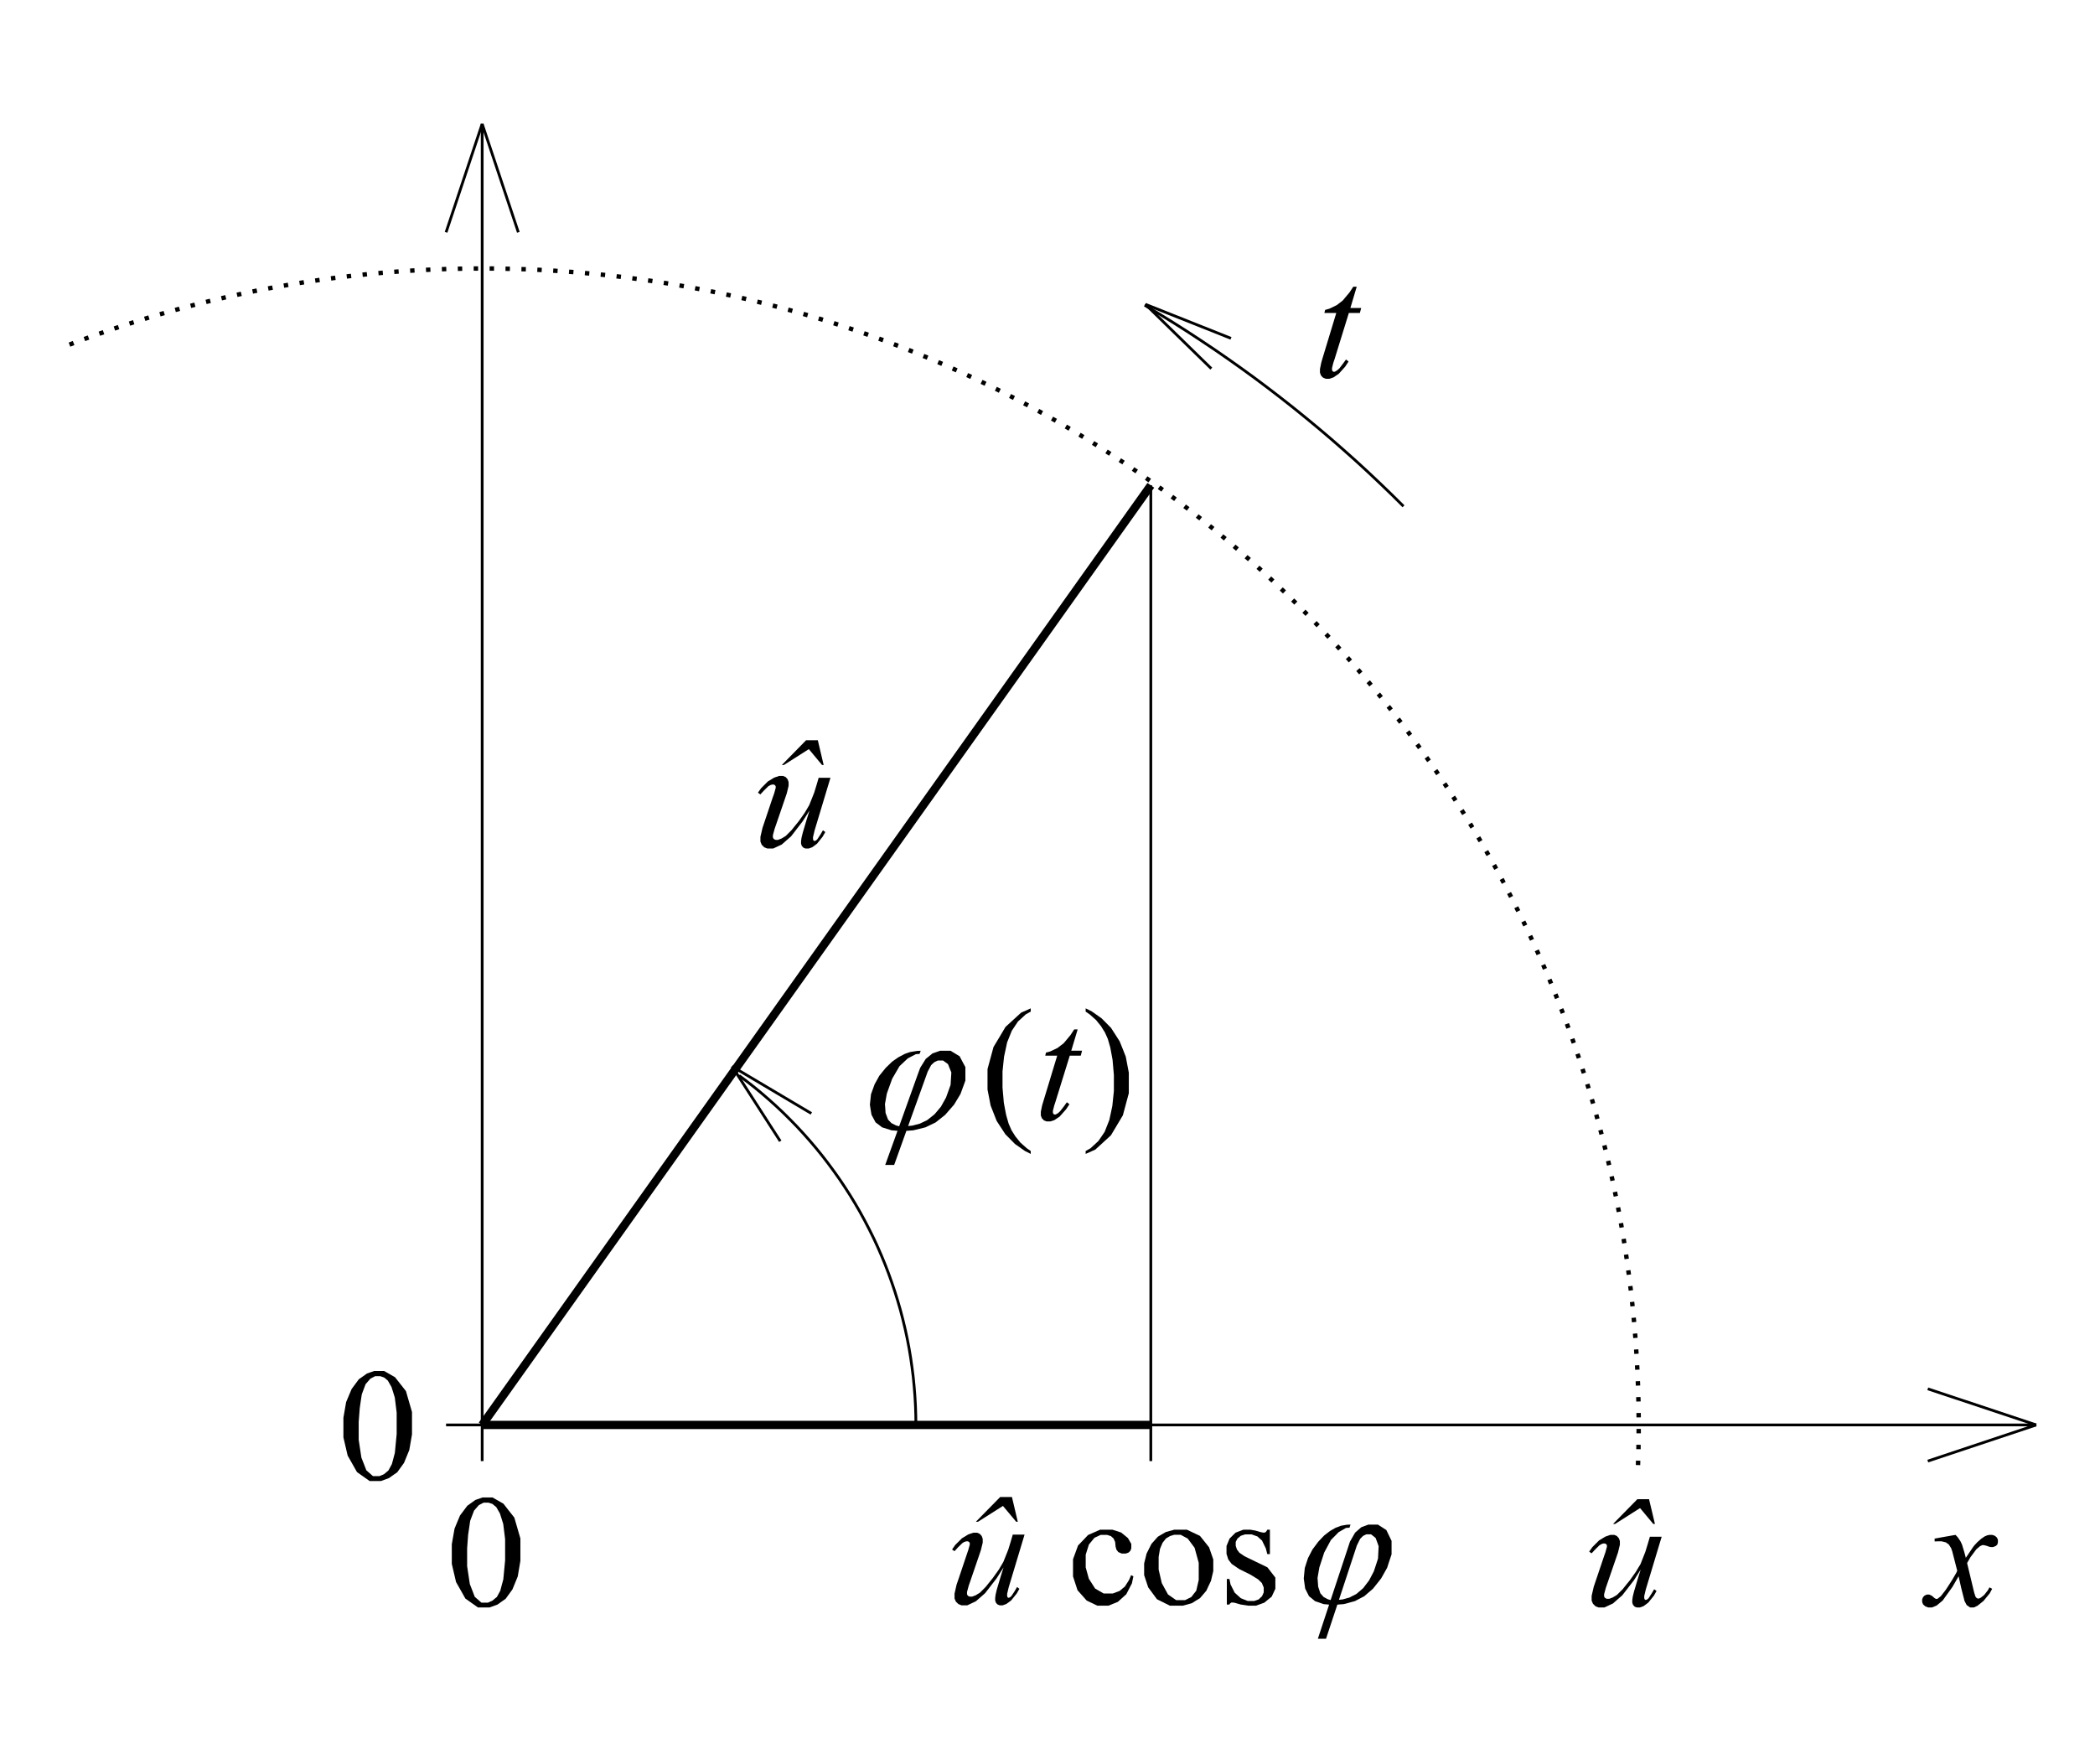 <?xml version="1.0" encoding="UTF-8" standalone="no"?>
<svg
   xmlns:dc="http://purl.org/dc/elements/1.1/"
   xmlns:cc="http://creativecommons.org/ns#"
   xmlns:rdf="http://www.w3.org/1999/02/22-rdf-syntax-ns#"
   xmlns:svg="http://www.w3.org/2000/svg"
   xmlns="http://www.w3.org/2000/svg"
   xmlns:sodipodi="http://sodipodi.sourceforge.net/DTD/sodipodi-0.dtd"
   xmlns:inkscape="http://www.inkscape.org/namespaces/inkscape"
   width="380"
   height="320"
   viewBox="0 0 360 320"
   id="svg2"
   sodipodi:version="0.32"
   inkscape:version="0.46"
   sodipodi:docname="Rot.-Zeiger-Model.svg"
   inkscape:output_extension="org.inkscape.output.svg.inkscape"
   version="1.0">
  <defs
     id="defs133">
    <inkscape:perspective
       sodipodi:type="inkscape:persp3d"
       inkscape:vp_x="0 : 160 : 1"
       inkscape:vp_y="0 : 1000 : 0"
       inkscape:vp_z="360 : 160 : 1"
       inkscape:persp3d-origin="180 : 106.66667 : 1"
       id="perspective137" />
  </defs>
  <sodipodi:namedview
     inkscape:window-height="721"
     inkscape:window-width="1024"
     inkscape:pageshadow="2"
     inkscape:pageopacity="0.0"
     guidetolerance="10.0"
     gridtolerance="10.0"
     objecttolerance="10.0"
     borderopacity="1.0"
     bordercolor="#666666"
     pagecolor="#ffffff"
     id="base"
     showgrid="false"
     inkscape:zoom="1.44375"
     inkscape:cx="197.67288"
     inkscape:cy="160"
     inkscape:window-x="-4"
     inkscape:window-y="-4"
     inkscape:current-layer="svg2" />
  <title
     id="title4">Produce by DWG to SVG Converter MX</title>
  <desc
     id="desc6">Produce by DWG to SVG Converter MX</desc>
  <path
     d="M 140.63,141.08 L 138.05,149.65 L 137.76,150.61 L 137.47,151.82 L 137.47,152.07 L 137.47,152.19 L 137.51,152.36 L 137.54,152.42 L 137.58,152.47 L 137.67,152.53 L 137.73,152.53 L 137.83,152.53 L 138.03,152.43 L 138.14,152.33 L 138.25,152.23 L 138.82,151.36 L 139.27,150.6 L 139.7,150.92 L 139.2,151.78 L 138.2,153.03 L 137.68,153.42 L 137.34,153.67 L 136.68,153.91 L 136.36,153.91 L 136.11,153.91 L 135.73,153.76 L 135.59,153.6 L 135.44,153.45 L 135.3,153.04 L 135.3,152.8 L 135.3,152.56 L 135.39,151.92 L 135.49,151.52 L 135.61,151.03 L 136.28,148.78 L 136.83,147.02 L 135.57,149 L 133.48,151.71 L 132.64,152.44 L 131.8,153.18 L 130.24,153.91 L 129.53,153.91 L 129.2,153.91 L 128.63,153.69 L 128.4,153.46 L 128.17,153.24 L 127.93,152.66 L 127.93,152.32 L 127.93,151.78 L 128.31,150.15 L 128.68,149.05 L 130.15,144.67 L 130.43,143.89 L 130.7,142.91 L 130.7,142.72 L 130.7,142.63 L 130.62,142.49 L 130.55,142.42 L 130.48,142.36 L 130.32,142.3 L 130.24,142.3 L 130.06,142.3 L 129.71,142.41 L 129.53,142.52 L 129.35,142.62 L 128.55,143.41 L 127.92,144.09 L 127.48,143.78 L 128.06,142.96 L 129.28,141.74 L 129.93,141.35 L 130.42,141.05 L 131.33,140.74 L 131.75,140.74 L 132.03,140.74 L 132.5,140.94 L 132.68,141.14 L 132.86,141.34 L 133.04,141.85 L 133.04,142.16 L 133.04,142.54 L 132.71,143.9 L 132.38,144.87 L 130.83,149.4 L 130.51,150.32 L 130.19,151.49 L 130.19,151.74 L 130.19,151.87 L 130.28,152.09 L 130.37,152.17 L 130.46,152.25 L 130.71,152.34 L 130.87,152.34 L 131.11,152.34 L 131.74,152.1 L 132.13,151.87 L 132.52,151.63 L 133.56,150.59 L 134.21,149.78 L 134.86,148.98 L 135.94,147.46 L 136.36,146.75 L 136.78,146.04 L 137.68,143.79 L 138.15,142.25 L 138.49,141.08 L 140.63,141.08 z"
     id="path32"
     style="fill:#000000;fill-rule:evenodd;stroke-width:0.5;stroke-miterlimit:4;stroke-dasharray:none" />
  <path
     d="M 138.34,134.27 L 139.4,138.76 L 139.11,138.76 L 136.71,135.88 L 132.18,138.76 L 131.81,138.76 L 136.21,134.27 L 138.34,134.27 z"
     id="path34"
     style="fill:#000000;fill-rule:evenodd;stroke-width:0.5;stroke-miterlimit:4;stroke-dasharray:none" />
  <path
     d="M 344.7,278.4 L 345.05,278.77 L 345.57,279.51 L 345.75,279.88 L 345.87,280.13 L 346.28,281.48 L 346.57,282.56 L 347.83,280.69 L 348.08,280.35 L 348.68,279.7 L 349.04,279.39 L 349.39,279.08 L 350.02,278.66 L 350.29,278.55 L 350.46,278.48 L 350.84,278.4 L 351.05,278.4 L 351.36,278.4 L 351.85,278.57 L 352.03,278.73 L 352.21,278.89 L 352.39,279.29 L 352.39,279.52 L 352.39,279.79 L 352.28,280.16 L 352.18,280.26 L 351.98,280.43 L 351.52,280.61 L 351.26,280.61 L 351.11,280.61 L 350.79,280.55 L 350.62,280.48 L 350.29,280.37 L 349.84,280.26 L 349.72,280.26 L 349.55,280.26 L 349.14,280.45 L 348.91,280.65 L 348.47,281.02 L 347.41,282.45 L 346.8,283.51 L 347.97,288.39 L 348.11,288.95 L 348.33,289.62 L 348.43,289.73 L 348.52,289.84 L 348.71,289.95 L 348.8,289.95 L 348.95,289.95 L 349.3,289.78 L 349.5,289.62 L 349.9,289.3 L 350.57,288.45 L 350.85,287.92 L 351.35,288.18 L 350.9,289.01 L 349.76,290.4 L 349.07,290.95 L 348.68,291.26 L 348.02,291.57 L 347.75,291.57 L 347.35,291.57 L 346.72,291.13 L 346.49,290.69 L 346.34,290.41 L 345.73,288.02 L 345.26,285.91 L 344.15,287.83 L 342.37,290.31 L 341.71,290.86 L 341.27,291.22 L 340.43,291.57 L 340.03,291.57 L 339.75,291.57 L 339.23,291.37 L 338.99,291.16 L 338.82,291.01 L 338.65,290.59 L 338.65,290.32 L 338.65,290.09 L 338.81,289.7 L 338.96,289.54 L 339.12,289.39 L 339.5,289.23 L 339.73,289.23 L 339.95,289.23 L 340.43,289.46 L 340.69,289.69 L 340.87,289.85 L 341.16,290.02 L 341.26,290.02 L 341.34,290.02 L 341.56,289.91 L 341.69,289.79 L 342.03,289.53 L 342.93,288.37 L 343.51,287.48 L 344.08,286.59 L 344.83,285.31 L 345.01,284.91 L 344.57,283.19 L 344.1,281.36 L 344.06,281.26 L 343.9,280.8 L 343.48,280.14 L 343.21,279.95 L 342.95,279.76 L 342.18,279.57 L 341.67,279.57 L 341.5,279.57 L 341.13,279.58 L 340.91,279.59 L 340.91,279.07 L 344.7,278.4 z"
     id="path36"
     style="fill:#000000;fill-rule:evenodd;stroke-width:0.5;stroke-miterlimit:4;stroke-dasharray:none" />
  <path
     d="M 131.53,207 L 122.79,193.43"
     id="path38"
     style="fill:none;stroke:#000000;stroke-width:0.5;stroke-miterlimit:4;stroke-dasharray:none" />
  <path
     d="M 122.79,193.43 L 137.16,201.96"
     id="path40"
     style="fill:none;stroke:#000000;stroke-width:0.5;stroke-miterlimit:4;stroke-dasharray:none" />
  <path
     d="M 70.91,258.46 L 359.34,258.46"
     id="path42"
     style="fill:none;stroke:#000000;stroke-width:0.5;stroke-miterlimit:4;stroke-dasharray:none" />
  <path
     d="M 77.46,265.02 L 77.46,22.47"
     id="path44"
     style="fill:none;stroke:#000000;stroke-width:0.5;stroke-miterlimit:4;stroke-dasharray:none" />
  <path
     d="M 359.34,258.46 L 339.67,251.91"
     id="path46"
     style="fill:none;stroke:#000000;stroke-width:0.5;stroke-miterlimit:4;stroke-dasharray:none" />
  <path
     d="M 359.34,258.46 L 339.67,265.02"
     id="path48"
     style="fill:none;stroke:#000000;stroke-width:0.5;stroke-miterlimit:4;stroke-dasharray:none" />
  <path
     d="M 77.46,22.47 L 70.91,42.14"
     id="path50"
     style="fill:none;stroke:#000000;stroke-width:0.5;stroke-miterlimit:4;stroke-dasharray:none" />
  <path
     d="M 84.02,42.14 L 77.46,22.47"
     id="path52"
     style="fill:none;stroke:#000000;stroke-width:0.5;stroke-miterlimit:4;stroke-dasharray:none" />
  <path
     d="M 153.094,204.292 L 156.484,194.831 L 156.905,193.692 L 157.921,192.062 L 158.53,191.572 L 159.124,191.081 L 160.514,190.591 L 161.295,190.591 L 162.42,190.591 L 164.06,191.588 L 164.575,192.569 L 165.106,193.549 L 165.106,196.002 L 164.575,197.457 L 164.216,198.438 L 163.06,200.352 L 162.248,201.286 L 161.435,202.219 L 159.702,203.595 L 158.78,204.038 L 157.858,204.481 L 155.671,205.019 L 154.406,205.114 L 152.188,211.3 L 150.563,211.3 L 152.797,205.114 L 151.704,205.019 L 150.001,204.481 L 149.407,204.023 L 148.814,203.58 L 148.079,202.203 L 147.923,201.286 L 147.783,200.368 L 147.986,198.47 L 148.345,197.489 L 148.642,196.666 L 149.501,195.116 L 150.079,194.404 L 150.641,193.708 L 151.797,192.584 L 152.375,192.173 L 152.969,191.762 L 154.078,191.176 L 154.593,190.986 L 155.125,190.812 L 156.327,190.623 L 156.999,190.591 L 156.796,191.16 L 156.124,191.208 L 154.672,191.967 L 153.906,192.679 L 153.156,193.391 L 151.828,195.669 L 151.266,197.22 L 150.86,198.359 L 150.516,200.273 L 150.579,201.08 L 150.626,201.871 L 151.079,203.073 L 151.454,203.469 L 151.704,203.722 L 152.516,204.133 L 153.094,204.292 L 153.094,204.292 z M 154.718,204.244 L 155.499,204.165 L 156.827,203.817 L 157.39,203.548 L 158.155,203.184 L 159.498,202.124 L 160.092,201.428 L 160.67,200.732 L 161.592,199.087 L 161.935,198.137 L 162.42,196.777 L 162.56,194.53 L 162.201,193.644 L 161.951,193.011 L 161.061,192.363 L 160.436,192.363 L 160.108,192.363 L 159.498,192.648 L 159.186,192.917 L 158.889,193.201 L 158.264,194.388 L 157.936,195.305 L 154.718,204.244 z"
     id="path62"
     style="fill:#000000;fill-rule:evenodd;stroke-width:0.5;stroke-miterlimit:4;stroke-dasharray:none" />
  <path
     d="M 71.95,281.74 L 71.95,280.09 L 72.45,277.26 L 72.94,276.07 L 73.44,274.88 L 74.76,273.12 L 75.58,272.53 L 76.22,272.07 L 77.54,271.61 L 78.22,271.61 L 79.33,271.61 L 81.31,272.74 L 82.19,273.87 L 83.29,275.26 L 84.39,279.05 L 84.39,281.44 L 84.39,283.11 L 83.91,285.95 L 83.43,287.12 L 82.95,288.29 L 81.72,289.99 L 80.97,290.52 L 80.22,291.05 L 78.78,291.57 L 78.08,291.57 L 76.7,291.57 L 74.41,289.95 L 73.5,288.33 L 72.72,286.96 L 71.95,283.66 L 71.95,281.74 L 71.95,281.74 z M 74.73,282.1 L 74.73,284.08 L 75.22,287.32 L 75.71,288.58 L 76.11,289.63 L 77.32,290.69 L 78.12,290.69 L 78.51,290.69 L 79.3,290.34 L 79.71,290 L 80.13,289.66 L 80.75,288.51 L 80.96,287.7 L 81.29,286.48 L 81.62,283.04 L 81.62,280.82 L 81.62,279.18 L 81.28,276.43 L 80.94,275.34 L 80.68,274.52 L 80.02,273.37 L 79.61,273.03 L 79.32,272.79 L 78.62,272.56 L 78.21,272.56 L 77.72,272.56 L 76.87,272.99 L 76.49,273.42 L 75.98,274.01 L 75.28,275.86 L 75.1,277.12 L 74.91,278.38 L 74.73,280.87 L 74.73,282.1 L 74.73,282.1 z"
     id="path72"
     style="fill:#000000;fill-rule:evenodd;stroke-width:0.5;stroke-miterlimit:4;stroke-dasharray:none" />
  <path
     d="M 52.29,258.79 L 52.29,257.15 L 52.78,254.32 L 53.28,253.13 L 53.78,251.94 L 55.09,250.17 L 55.92,249.59 L 56.56,249.13 L 57.88,248.67 L 58.56,248.67 L 59.66,248.67 L 61.65,249.8 L 62.53,250.92 L 63.63,252.32 L 64.73,256.11 L 64.73,258.49 L 64.73,260.17 L 64.24,263.01 L 63.76,264.18 L 63.28,265.35 L 62.05,267.05 L 61.3,267.57 L 60.55,268.1 L 59.11,268.63 L 58.41,268.63 L 57.04,268.63 L 54.75,267.01 L 53.83,265.38 L 53.06,264.02 L 52.29,260.72 L 52.29,258.79 L 52.29,258.79 z M 55.06,259.15 L 55.06,261.14 L 55.55,264.38 L 56.04,265.63 L 56.45,266.69 L 57.65,267.74 L 58.46,267.74 L 58.84,267.74 L 59.64,267.4 L 60.05,267.06 L 60.46,266.71 L 61.08,265.56 L 61.3,264.75 L 61.62,263.53 L 61.95,260.1 L 61.95,257.88 L 61.95,256.23 L 61.61,253.49 L 61.27,252.39 L 61.01,251.58 L 60.35,250.42 L 59.95,250.08 L 59.66,249.85 L 58.95,249.61 L 58.54,249.61 L 58.06,249.61 L 57.2,250.05 L 56.82,250.48 L 56.31,251.07 L 55.62,252.92 L 55.43,254.18 L 55.25,255.44 L 55.06,257.93 L 55.06,259.15 L 55.06,259.15 z"
     id="path74"
     style="fill:#000000;fill-rule:evenodd;stroke-width:0.5;stroke-miterlimit:4;stroke-dasharray:none" />
  <path
     d="M 287.11,265.74 L 287.19,262.86 M 287.19,262.86 L 287.23,259.98 M 287.23,259.98 L 287.23,257.09 M 287.23,257.09 L 287.19,254.21 M 287.19,254.21 L 287.11,251.32 M 287.11,251.32 L 286.99,248.44 M 286.99,248.44 L 286.83,245.56 M 286.83,245.56 L 286.64,242.68 M 286.64,242.68 L 286.4,239.81 M 286.4,239.81 L 286.12,236.94 M 286.12,236.94 L 285.81,234.07 M 285.81,234.07 L 285.45,231.21 M 285.45,231.21 L 285.06,228.35 M 285.06,228.35 L 284.63,225.5 M 284.63,225.5 L 284.15,222.65 M 284.15,222.65 L 283.64,219.81 M 283.64,219.81 L 283.09,216.98 M 283.09,216.98 L 282.5,214.16 M 282.5,214.16 L 281.87,211.34 M 281.87,211.34 L 281.2,208.53 M 281.2,208.53 L 280.5,205.74 M 280.5,205.74 L 279.75,202.95 M 279.75,202.95 L 278.97,200.17 M 278.97,200.17 L 278.15,197.41 M 278.15,197.41 L 277.29,194.65 M 277.29,194.65 L 276.39,191.91 M 276.39,191.91 L 275.46,189.18 M 275.46,189.18 L 274.49,186.46 M 274.49,186.46 L 273.48,183.76 M 273.48,183.76 L 272.43,181.07 M 272.43,181.07 L 271.35,178.4 M 271.35,178.4 L 270.23,175.74 M 270.23,175.74 L 269.08,173.1 M 269.08,173.1 L 267.88,170.47 M 267.88,170.47 L 266.66,167.86 M 266.66,167.86 L 265.39,165.27 M 265.39,165.27 L 264.09,162.69 M 264.09,162.69 L 262.76,160.13 M 262.76,160.13 L 261.39,157.59 M 261.39,157.59 L 259.98,155.08 M 259.98,155.08 L 258.55,152.57 M 258.55,152.57 L 257.07,150.09 M 257.07,150.09 L 255.56,147.63 M 255.56,147.63 L 254.02,145.2 M 254.02,145.2 L 252.45,142.78 M 252.45,142.78 L 250.84,140.38 M 250.84,140.38 L 249.2,138.01 M 249.2,138.01 L 247.53,135.66 M 247.53,135.66 L 245.82,133.33 M 245.82,133.33 L 244.09,131.03 M 244.09,131.03 L 242.32,128.75 M 242.32,128.75 L 240.52,126.49 M 240.52,126.49 L 238.69,124.26 M 238.69,124.26 L 236.83,122.06 M 236.83,122.06 L 234.94,119.88 M 234.94,119.88 L 233.02,117.73 M 233.02,117.73 L 231.07,115.6 M 231.07,115.6 L 229.09,113.5 M 229.09,113.5 L 227.08,111.43 M 227.08,111.43 L 225.04,109.39 M 225.04,109.39 L 222.98,107.37 M 222.98,107.37 L 220.89,105.39 M 220.89,105.39 L 218.77,103.43 M 218.77,103.43 L 216.62,101.5 M 216.62,101.5 L 214.45,99.6 M 214.45,99.6 L 212.25,97.73 M 212.25,97.73 L 210.03,95.89 M 210.03,95.89 L 207.78,94.09 M 207.78,94.09 L 205.51,92.31 M 205.51,92.31 L 203.21,90.56 M 203.21,90.56 L 200.89,88.85 M 200.89,88.85 L 198.55,87.17 M 198.55,87.17 L 196.18,85.52 M 196.18,85.52 L 193.79,83.9 M 193.79,83.9 L 191.38,82.32 M 191.38,82.32 L 188.95,80.77 M 188.95,80.77 L 186.49,79.26 M 186.49,79.26 L 184.02,77.77 M 184.02,77.77 L 181.52,76.32 M 181.52,76.32 L 179.01,74.91 M 179.01,74.91 L 176.47,73.53 M 176.47,73.53 L 173.92,72.19 M 173.92,72.19 L 171.35,70.88 M 171.35,70.88 L 168.76,69.61 M 168.76,69.61 L 166.16,68.37 M 166.16,68.37 L 163.53,67.17 M 163.53,67.17 L 160.9,66 M 160.9,66 L 158.24,64.87 M 158.24,64.87 L 155.57,63.78 M 155.57,63.78 L 152.89,62.72 M 152.89,62.72 L 150.19,61.7 M 150.19,61.7 L 147.47,60.72 M 147.47,60.72 L 144.75,59.78 M 144.75,59.78 L 142.01,58.87 M 142.01,58.87 L 139.26,58 M 139.26,58 L 136.5,57.17 M 136.5,57.17 L 133.72,56.38 M 133.72,56.38 L 130.94,55.63 M 130.94,55.63 L 128.14,54.91 M 128.14,54.91 L 125.34,54.23 M 125.34,54.23 L 122.53,53.59 M 122.53,53.59 L 119.7,52.99 M 119.7,52.99 L 116.87,52.43 M 116.87,52.43 L 114.04,51.91 M 114.04,51.91 L 111.19,51.42 M 111.19,51.42 L 108.34,50.98 M 108.34,50.98 L 105.49,50.58 M 105.49,50.58 L 102.63,50.21 M 102.63,50.21 L 99.76,49.88 M 99.76,49.88 L 96.89,49.6 M 96.89,49.6 L 94.01,49.35 M 94.01,49.35 L 91.14,49.14 M 91.14,49.14 L 88.26,48.97 M 88.26,48.97 L 85.38,48.84 M 85.38,48.84 L 82.49,48.76 M 82.49,48.76 L 79.61,48.71 M 79.61,48.71 L 76.72,48.7 M 76.72,48.7 L 73.84,48.73 M 73.84,48.73 L 70.95,48.8 M 70.95,48.8 L 68.07,48.91 M 68.07,48.91 L 65.19,49.05 M 65.19,49.05 L 62.31,49.24 M 62.31,49.24 L 59.44,49.47 M 59.44,49.47 L 56.56,49.74 M 56.56,49.74 L 53.69,50.05 M 53.69,50.05 L 50.83,50.39 M 50.83,50.39 L 47.97,50.78 M 47.97,50.78 L 45.12,51.2 M 45.12,51.2 L 42.27,51.67 M 42.27,51.67 L 39.43,52.17 M 39.43,52.17 L 36.6,52.71 M 36.6,52.71 L 33.77,53.3 M 33.77,53.3 L 30.95,53.92 M 30.95,53.92 L 28.15,54.57 M 28.15,54.57 L 25.35,55.27 M 25.35,55.27 L 22.56,56.01 M 22.56,56.01 L 19.78,56.78 M 19.78,56.78 L 17.01,57.59 M 17.01,57.59 L 14.25,58.45 M 14.25,58.45 L 11.51,59.33 M 11.51,59.33 L 8.78,60.26 M 8.78,60.26 L 6.06,61.22 M 6.06,61.22 L 3.35,62.22 M 3.35,62.22 L 0.66,63.26"
     id="path76"
     style="fill:none;stroke:#000000;stroke-width:0.8;stroke-miterlimit:4;stroke-dasharray:0.8,2.4;stroke-dashoffset:0" />
  <path
     d="M 77.46,258.46 L 198.74,88.03"
     id="path78"
     style="fill:none;stroke:#000000;stroke-width:1.5;stroke-miterlimit:4;stroke-dasharray:none" />
  <path
     d="M 197.75,55.19 L 213.28,61.37"
     id="path80"
     style="fill:none;stroke:#000000;stroke-width:0.5;stroke-miterlimit:4;stroke-dasharray:none" />
  <path
     d="M 209.71,66.86 L 197.75,55.19"
     id="path82"
     style="fill:none;stroke:#000000;stroke-width:0.5;stroke-miterlimit:4;stroke-dasharray:none" />
  <path
     d="M 244.57,91.83 L 242.45,89.73 M 242.45,89.73 L 240.3,87.66 M 240.3,87.66 L 238.14,85.62 M 238.14,85.62 L 235.94,83.6 M 235.94,83.6 L 233.72,81.62 M 233.72,81.62 L 231.48,79.66 M 231.48,79.66 L 229.21,77.73 M 229.21,77.73 L 226.91,75.83 M 226.91,75.83 L 224.59,73.95 M 224.59,73.95 L 222.25,72.11 M 222.25,72.11 L 219.89,70.3 M 219.89,70.3 L 217.5,68.51 M 217.5,68.51 L 215.09,66.76 M 215.09,66.76 L 212.66,65.04 M 212.66,65.04 L 210.21,63.35 M 210.21,63.35 L 207.73,61.69 M 207.73,61.69 L 205.24,60.06 M 205.24,60.06 L 202.72,58.46 M 202.72,58.46 L 200.19,56.9 M 200.19,56.9 L 197.63,55.36"
     id="path84"
     style="fill:none;stroke:#000000;stroke-width:0.5;stroke-miterlimit:4;stroke-dasharray:none" />
  <path
     d="M 236.09,52 L 234.94,55.86 L 236.9,55.86 L 236.66,56.77 L 234.66,56.77 L 232.08,65.11 L 231.84,65.82 L 231.61,66.75 L 231.61,66.96 L 231.61,67.07 L 231.66,67.25 L 231.71,67.31 L 231.76,67.37 L 231.88,67.43 L 231.95,67.43 L 232.11,67.43 L 232.52,67.19 L 232.78,66.96 L 232.94,66.82 L 233.61,65.94 L 234.14,65.21 L 234.61,65.57 L 233.99,66.51 L 232.82,67.81 L 232.27,68.18 L 231.9,68.44 L 231.14,68.7 L 230.76,68.7 L 230.46,68.7 L 229.98,68.5 L 229.79,68.31 L 229.61,68.11 L 229.42,67.61 L 229.42,67.31 L 229.42,66.93 L 229.66,65.76 L 229.89,64.97 L 232.38,56.77 L 230.22,56.77 L 230.36,56.21 L 231.14,55.99 L 232.46,55.35 L 233.01,54.93 L 233.55,54.51 L 234.78,53.04 L 235.47,52 L 236.09,52 z"
     id="path86"
     style="fill:#000000;fill-rule:evenodd;stroke-width:0.5;stroke-miterlimit:4;stroke-dasharray:none" />
  <path
     d="M 175.84,278.35 L 173.26,286.92 L 172.97,287.88 L 172.68,289.09 L 172.68,289.34 L 172.68,289.46 L 172.71,289.63 L 172.75,289.68 L 172.79,289.74 L 172.88,289.8 L 172.94,289.8 L 173.03,289.8 L 173.24,289.69 L 173.35,289.59 L 173.46,289.49 L 174.03,288.63 L 174.48,287.86 L 174.9,288.19 L 174.41,289.05 L 173.4,290.3 L 172.89,290.68 L 172.54,290.93 L 171.88,291.18 L 171.57,291.18 L 171.32,291.18 L 170.94,291.02 L 170.79,290.87 L 170.65,290.71 L 170.51,290.31 L 170.51,290.06 L 170.51,289.82 L 170.6,289.19 L 170.69,288.79 L 170.81,288.3 L 171.48,286.05 L 172.03,284.29 L 170.78,286.27 L 168.69,288.97 L 167.85,289.71 L 167,290.45 L 165.45,291.18 L 164.74,291.18 L 164.4,291.18 L 163.84,290.95 L 163.61,290.73 L 163.37,290.5 L 163.14,289.93 L 163.14,289.58 L 163.14,289.05 L 163.51,287.42 L 163.89,286.32 L 165.36,281.94 L 165.63,281.15 L 165.9,280.17 L 165.9,279.98 L 165.9,279.9 L 165.83,279.75 L 165.76,279.69 L 165.69,279.63 L 165.53,279.57 L 165.45,279.57 L 165.27,279.57 L 164.91,279.68 L 164.74,279.78 L 164.56,279.89 L 163.75,280.68 L 163.13,281.36 L 162.69,281.05 L 163.27,280.22 L 164.49,279.01 L 165.14,278.62 L 165.63,278.32 L 166.54,278.01 L 166.96,278.01 L 167.24,278.01 L 167.71,278.21 L 167.89,278.41 L 168.07,278.61 L 168.25,279.12 L 168.25,279.43 L 168.25,279.81 L 167.92,281.16 L 167.59,282.14 L 166.04,286.67 L 165.72,287.59 L 165.4,288.76 L 165.4,289.01 L 165.4,289.14 L 165.49,289.36 L 165.58,289.44 L 165.67,289.52 L 165.92,289.6 L 166.07,289.6 L 166.32,289.6 L 166.95,289.37 L 167.34,289.13 L 167.73,288.9 L 168.77,287.86 L 169.42,287.05 L 170.07,286.24 L 171.15,284.73 L 171.57,284.02 L 171.99,283.31 L 172.89,281.06 L 173.36,279.52 L 173.7,278.35 L 175.84,278.35 z"
     id="path88"
     style="fill:#000000;fill-rule:evenodd;stroke-width:0.5;stroke-miterlimit:4;stroke-dasharray:none" />
  <path
     d="M 173.55,271.53 L 174.61,276.02 L 174.32,276.02 L 171.92,273.15 L 167.39,276.02 L 167.01,276.02 L 171.42,271.53 L 173.55,271.53 z"
     id="path90"
     style="fill:#000000;fill-rule:evenodd;stroke-width:0.5;stroke-miterlimit:4;stroke-dasharray:none" />
  <path
     d="M 195.58,285.91 L 195.31,287.2 L 194.29,289.17 L 193.52,289.86 L 192.76,290.55 L 191.06,291.24 L 190.13,291.24 L 189.03,291.24 L 187.1,290.31 L 186.28,289.38 L 185.45,288.45 L 184.63,285.94 L 184.63,284.36 L 184.63,282.82 L 185.54,280.33 L 186.45,279.38 L 187.36,278.42 L 189.55,277.46 L 190.82,277.46 L 191.78,277.46 L 193.35,277.97 L 193.97,278.47 L 194.59,278.98 L 195.2,280.04 L 195.2,280.58 L 195.2,280.85 L 195.03,281.29 L 194.86,281.46 L 194.68,281.62 L 194.2,281.79 L 193.89,281.79 L 193.47,281.79 L 192.84,281.52 L 192.64,281.25 L 192.51,281.1 L 192.35,280.53 L 192.31,280.11 L 192.27,279.69 L 191.98,279.05 L 191.73,278.83 L 191.49,278.62 L 190.8,278.4 L 190.36,278.4 L 189.65,278.4 L 188.51,278.93 L 188.08,279.46 L 187.51,280.15 L 186.93,281.99 L 186.93,283.14 L 186.93,284.3 L 187.5,286.36 L 188.07,287.25 L 188.64,288.14 L 190.18,289.03 L 191.16,289.03 L 191.85,289.03 L 193.1,288.56 L 193.65,288.09 L 194.04,287.77 L 194.8,286.57 L 195.16,285.71 L 195.58,285.91 z"
     id="path92"
     style="fill:#000000;fill-rule:evenodd;stroke-width:0.5;stroke-miterlimit:4;stroke-dasharray:none" />
  <path
     d="M 203.81,277.46 L 205.28,277.46 L 207.65,278.58 L 208.55,279.7 L 209.31,280.66 L 210.07,282.86 L 210.07,284.1 L 210.07,284.97 L 209.65,286.74 L 209.23,287.63 L 208.81,288.53 L 207.66,289.88 L 206.92,290.33 L 206.19,290.79 L 204.55,291.24 L 203.65,291.24 L 202.19,291.24 L 199.85,290.07 L 198.99,288.9 L 198.26,287.91 L 197.53,285.7 L 197.53,284.47 L 197.53,283.58 L 197.97,281.8 L 198.41,280.92 L 198.86,280.03 L 200.02,278.73 L 200.75,278.3 L 201.47,277.88 L 203,277.46 L 203.81,277.46 L 203.81,277.46 z M 203.37,278.38 L 202.99,278.38 L 202.24,278.61 L 201.86,278.83 L 201.48,279.06 L 200.87,279.84 L 200.63,280.4 L 200.4,280.96 L 200.16,282.4 L 200.16,283.28 L 200.16,284.7 L 200.73,287.15 L 201.29,288.18 L 201.86,289.21 L 203.34,290.24 L 204.26,290.24 L 204.95,290.24 L 206.09,289.67 L 206.53,289.1 L 206.98,288.53 L 207.43,286.58 L 207.43,285.2 L 207.43,283.47 L 206.68,280.74 L 205.94,279.75 L 205.43,279.07 L 204.15,278.38 L 203.37,278.38 L 203.37,278.38 z"
     id="path94"
     style="fill:#000000;fill-rule:evenodd;stroke-width:0.5;stroke-miterlimit:4;stroke-dasharray:none" />
  <path
     d="M 220.34,277.46 L 220.34,281.89 L 219.87,281.89 L 219.6,280.85 L 218.91,279.43 L 218.49,279.06 L 218.07,278.68 L 217,278.31 L 216.35,278.31 L 215.85,278.31 L 215.05,278.57 L 214.75,278.83 L 214.44,279.09 L 214.14,279.67 L 214.14,279.99 L 214.14,280.39 L 214.37,281.07 L 214.59,281.35 L 214.81,281.64 L 215.71,282.26 L 216.38,282.59 L 218.45,283.59 L 219.89,284.29 L 221.33,286.15 L 221.33,287.29 L 221.33,288.18 L 220.66,289.61 L 219.99,290.15 L 219.32,290.7 L 217.82,291.24 L 216.99,291.24 L 216.4,291.24 L 215.04,291.03 L 214.27,290.81 L 214.04,290.74 L 213.66,290.67 L 213.51,290.67 L 213.35,290.67 L 213.09,290.86 L 213,291.04 L 212.53,291.04 L 212.53,286.4 L 213,286.4 L 213.2,287.39 L 213.95,288.88 L 214.51,289.39 L 215.07,289.89 L 216.32,290.39 L 217.01,290.39 L 217.5,290.39 L 218.3,290.11 L 218.6,289.82 L 218.91,289.53 L 219.22,288.84 L 219.22,288.44 L 219.22,287.95 L 218.88,287.13 L 218.54,286.8 L 218.19,286.46 L 216.82,285.62 L 215.8,285.11 L 214.77,284.6 L 213.42,283.68 L 213.1,283.27 L 212.79,282.86 L 212.47,281.84 L 212.47,281.22 L 212.47,280.42 L 213.02,279.08 L 213.56,278.54 L 214.11,278 L 215.53,277.46 L 216.4,277.46 L 216.78,277.46 L 217.71,277.62 L 218.26,277.78 L 218.62,277.89 L 219.1,277.99 L 219.22,277.99 L 219.33,277.99 L 219.51,277.94 L 219.57,277.89 L 219.63,277.84 L 219.78,277.63 L 219.87,277.46 L 220.34,277.46 z"
     id="path96"
     style="fill:#000000;fill-rule:evenodd;stroke-width:0.5;stroke-miterlimit:4;stroke-dasharray:none" />
  <path
     d="M 291.4,278.74 L 288.82,287.31 L 288.53,288.27 L 288.24,289.48 L 288.24,289.73 L 288.24,289.85 L 288.28,290.02 L 288.31,290.08 L 288.35,290.13 L 288.44,290.19 L 288.5,290.19 L 288.6,290.19 L 288.8,290.09 L 288.91,289.99 L 289.03,289.89 L 289.59,289.02 L 290.04,288.26 L 290.47,288.58 L 289.98,289.44 L 288.97,290.69 L 288.45,291.08 L 288.11,291.33 L 287.45,291.57 L 287.13,291.57 L 286.89,291.57 L 286.5,291.42 L 286.36,291.26 L 286.21,291.11 L 286.07,290.7 L 286.07,290.46 L 286.07,290.22 L 286.16,289.58 L 286.26,289.18 L 286.38,288.69 L 287.05,286.44 L 287.6,284.68 L 286.35,286.66 L 284.25,289.37 L 283.41,290.1 L 282.57,290.84 L 281.01,291.57 L 280.3,291.57 L 279.97,291.57 L 279.4,291.35 L 279.17,291.12 L 278.94,290.9 L 278.7,290.32 L 278.7,289.98 L 278.7,289.45 L 279.08,287.81 L 279.45,286.71 L 280.93,282.33 L 281.2,281.55 L 281.47,280.57 L 281.47,280.38 L 281.47,280.29 L 281.4,280.15 L 281.32,280.09 L 281.25,280.02 L 281.1,279.96 L 281.01,279.96 L 280.83,279.96 L 280.48,280.07 L 280.3,280.18 L 280.12,280.28 L 279.32,281.07 L 278.69,281.75 L 278.25,281.44 L 278.83,280.62 L 280.05,279.4 L 280.7,279.01 L 281.2,278.71 L 282.1,278.4 L 282.52,278.4 L 282.81,278.4 L 283.27,278.6 L 283.45,278.8 L 283.63,279 L 283.82,279.51 L 283.82,279.82 L 283.82,280.2 L 283.49,281.56 L 283.16,282.53 L 281.6,287.06 L 281.28,287.98 L 280.96,289.16 L 280.96,289.4 L 280.96,289.54 L 281.05,289.75 L 281.14,289.83 L 281.24,289.91 L 281.48,290 L 281.64,290 L 281.88,290 L 282.51,289.76 L 282.9,289.53 L 283.29,289.29 L 284.33,288.25 L 284.98,287.44 L 285.63,286.64 L 286.71,285.12 L 287.13,284.41 L 287.56,283.71 L 288.45,281.45 L 288.92,279.91 L 289.26,278.74 L 291.4,278.74 z"
     id="path98"
     style="fill:#000000;fill-rule:evenodd;stroke-width:0.5;stroke-miterlimit:4;stroke-dasharray:none" />
  <path
     d="M 289.11,271.93 L 290.18,276.42 L 289.88,276.42 L 287.48,273.54 L 282.95,276.42 L 282.58,276.42 L 286.99,271.93 L 289.11,271.93 z"
     id="path100"
     style="fill:#000000;fill-rule:evenodd;stroke-width:0.5;stroke-miterlimit:4;stroke-dasharray:none" />
  <path
     d="M 156.13,258.46 L 156.11,256.71 M 156.11,256.71 L 156.05,254.95 M 156.05,254.95 L 155.95,253.2 M 155.95,253.2 L 155.81,251.45 M 155.81,251.45 L 155.64,249.71 M 155.64,249.71 L 155.42,247.97 M 155.42,247.97 L 155.17,246.23 M 155.17,246.23 L 154.88,244.5 M 154.88,244.5 L 154.55,242.78 M 154.55,242.78 L 154.18,241.06 M 154.18,241.06 L 153.77,239.35 M 153.77,239.35 L 153.33,237.66 M 153.33,237.66 L 152.84,235.97 M 152.84,235.97 L 152.32,234.29 M 152.32,234.29 L 151.76,232.63 M 151.76,232.63 L 151.17,230.98 M 151.17,230.98 L 150.54,229.34 M 150.54,229.34 L 149.87,227.72 M 149.87,227.72 L 149.17,226.11 M 149.17,226.11 L 148.43,224.52 M 148.43,224.52 L 147.65,222.95 M 147.65,222.95 L 146.84,221.39 M 146.84,221.39 L 146,219.85 M 146,219.85 L 145.12,218.33 M 145.12,218.33 L 144.21,216.83 M 144.21,216.83 L 143.26,215.35 M 143.26,215.35 L 142.29,213.9 M 142.29,213.9 L 141.27,212.46 M 141.27,212.46 L 140.23,211.05 M 140.23,211.05 L 139.16,209.66 M 139.16,209.66 L 138.06,208.3 M 138.06,208.3 L 136.92,206.96 M 136.92,206.96 L 135.76,205.65 M 135.76,205.65 L 134.57,204.36 M 134.57,204.36 L 133.34,203.1 M 133.34,203.1 L 132.1,201.87 M 132.1,201.87 L 130.82,200.66 M 130.82,200.66 L 129.52,199.49 M 129.52,199.49 L 128.19,198.34 M 128.19,198.34 L 126.84,197.22 M 126.84,197.22 L 125.46,196.14 M 125.46,196.14 L 124.05,195.08"
     id="path102"
     style="fill:none;stroke:#000000;stroke-width:0.5;stroke-miterlimit:4;stroke-dasharray:none" />
  <path
     d="M 198.74,88.03 L 198.74,265.02"
     id="path104"
     style="fill:none;stroke:#000000;stroke-width:0.5;stroke-miterlimit:4;stroke-dasharray:none" />
  <path
     d="M 176.96,208.77 L 176.96,209.3 L 175.89,208.76 L 174.1,207.5 L 173.38,206.77 L 172.36,205.74 L 170.78,203.32 L 170.23,201.92 L 169.68,200.52 L 169.12,197.62 L 169.12,196.11 L 169.12,193.91 L 170.21,189.9 L 171.3,188.09 L 172.38,186.27 L 175.21,183.68 L 176.96,182.9 L 176.96,183.49 L 176.08,183.97 L 174.64,185.29 L 174.08,186.13 L 173.52,186.97 L 172.67,189.09 L 172.4,190.37 L 172.12,191.66 L 171.84,194.34 L 171.84,195.74 L 171.84,197.26 L 172.08,200.02 L 172.31,201.26 L 172.5,202.24 L 172.95,203.81 L 173.21,204.4 L 173.47,205 L 174.18,206.13 L 174.63,206.68 L 175.07,207.23 L 176.24,208.27 L 176.96,208.77 L 176.96,208.77 z"
     id="path106"
     style="fill:#000000;fill-rule:evenodd;stroke-width:0.5;stroke-miterlimit:4;stroke-dasharray:none" />
  <path
     d="M 185.47,186.72 L 184.31,190.58 L 186.27,190.58 L 186.03,191.48 L 184.04,191.48 L 181.45,199.83 L 181.22,200.54 L 180.98,201.47 L 180.98,201.68 L 180.98,201.79 L 181.03,201.97 L 181.08,202.03 L 181.13,202.09 L 181.25,202.15 L 181.32,202.15 L 181.48,202.15 L 181.9,201.91 L 182.16,201.68 L 182.31,201.53 L 182.99,200.66 L 183.51,199.93 L 183.98,200.29 L 183.36,201.22 L 182.2,202.53 L 181.65,202.9 L 181.27,203.16 L 180.51,203.41 L 180.13,203.41 L 179.84,203.41 L 179.35,203.22 L 179.17,203.02 L 178.98,202.83 L 178.79,202.33 L 178.79,202.03 L 178.79,201.65 L 179.03,200.48 L 179.27,199.69 L 181.76,191.48 L 179.59,191.48 L 179.73,190.92 L 180.51,190.71 L 181.84,190.07 L 182.38,189.65 L 182.93,189.23 L 184.16,187.76 L 184.84,186.72 L 185.47,186.72 z"
     id="path108"
     style="fill:#000000;fill-rule:evenodd;stroke-width:0.5;stroke-miterlimit:4;stroke-dasharray:none" />
  <path
     d="M 186.92,183.49 L 186.92,182.9 L 188,183.43 L 189.79,184.69 L 190.51,185.41 L 191.53,186.45 L 193.09,188.88 L 193.65,190.27 L 194.2,191.67 L 194.75,194.57 L 194.75,196.09 L 194.75,198.29 L 193.67,202.3 L 192.59,204.11 L 191.51,205.92 L 188.67,208.52 L 186.92,209.3 L 186.92,208.77 L 187.8,208.28 L 189.24,206.95 L 189.81,206.12 L 190.37,205.29 L 191.21,203.16 L 191.49,201.88 L 191.76,200.59 L 192.04,197.9 L 192.04,196.51 L 192.04,194.99 L 191.8,192.23 L 191.57,190.98 L 191.39,190.01 L 190.94,188.44 L 190.68,187.85 L 190.41,187.26 L 189.7,186.12 L 189.26,185.58 L 188.82,185.03 L 187.65,183.99 L 186.92,183.49 L 186.92,183.49 z"
     id="path110"
     style="fill:#000000;fill-rule:evenodd;stroke-width:0.5;stroke-miterlimit:4;stroke-dasharray:none" />
  <path
     d="M 231.353,290.23 L 234.487,280.766 L 234.861,279.627 L 235.796,277.997 L 236.356,277.506 L 236.917,277.016 L 238.196,276.541 L 238.901,276.541 L 239.936,276.541 L 241.46,277.522 L 241.934,278.503 L 242.408,279.484 L 242.408,281.937 L 241.92,283.393 L 241.603,284.374 L 240.525,286.289 L 239.792,287.223 L 239.045,288.156 L 237.449,289.533 L 236.601,289.976 L 235.752,290.419 L 233.74,290.957 L 232.575,291.052 L 230.52,297.24 L 229.039,297.24 L 231.08,291.052 L 230.074,290.957 L 228.521,290.419 L 227.975,289.961 L 227.429,289.517 L 226.739,288.141 L 226.609,287.223 L 226.48,286.305 L 226.667,284.406 L 226.983,283.425 L 227.256,282.602 L 228.061,281.051 L 228.579,280.355 L 229.111,279.643 L 230.175,278.519 L 230.707,278.108 L 231.238,277.696 L 232.259,277.111 L 232.748,276.937 L 233.222,276.747 L 234.329,276.557 L 234.962,276.541 L 234.775,277.095 L 234.142,277.142 L 232.82,277.902 L 232.115,278.614 L 231.411,279.326 L 230.189,281.605 L 229.686,283.156 L 229.312,284.295 L 228.981,286.21 L 229.039,287.017 L 229.096,287.808 L 229.499,289.011 L 229.858,289.407 L 230.074,289.66 L 230.836,290.071 L 231.353,290.23 L 231.353,290.23 z M 232.863,290.182 L 233.567,290.103 L 234.804,289.755 L 235.307,289.486 L 236.026,289.122 L 237.262,288.062 L 237.794,287.365 L 238.326,286.669 L 239.188,285.023 L 239.505,284.074 L 239.95,282.713 L 240.065,280.466 L 239.749,279.579 L 239.505,278.946 L 238.685,278.298 L 238.11,278.298 L 237.823,278.298 L 237.248,278.582 L 236.974,278.851 L 236.701,279.136 L 236.112,280.323 L 235.81,281.241 L 232.863,290.182 z"
     id="path120"
     style="fill:#000000;fill-rule:evenodd;stroke-width:0.5;stroke-miterlimit:4;stroke-dasharray:none" />
  <path
     d="M 77.46,258.46 L 198.74,258.46"
     id="path130"
     style="fill:none;stroke:#000000;stroke-width:1.5;stroke-miterlimit:4;stroke-dasharray:none" />
</svg>
